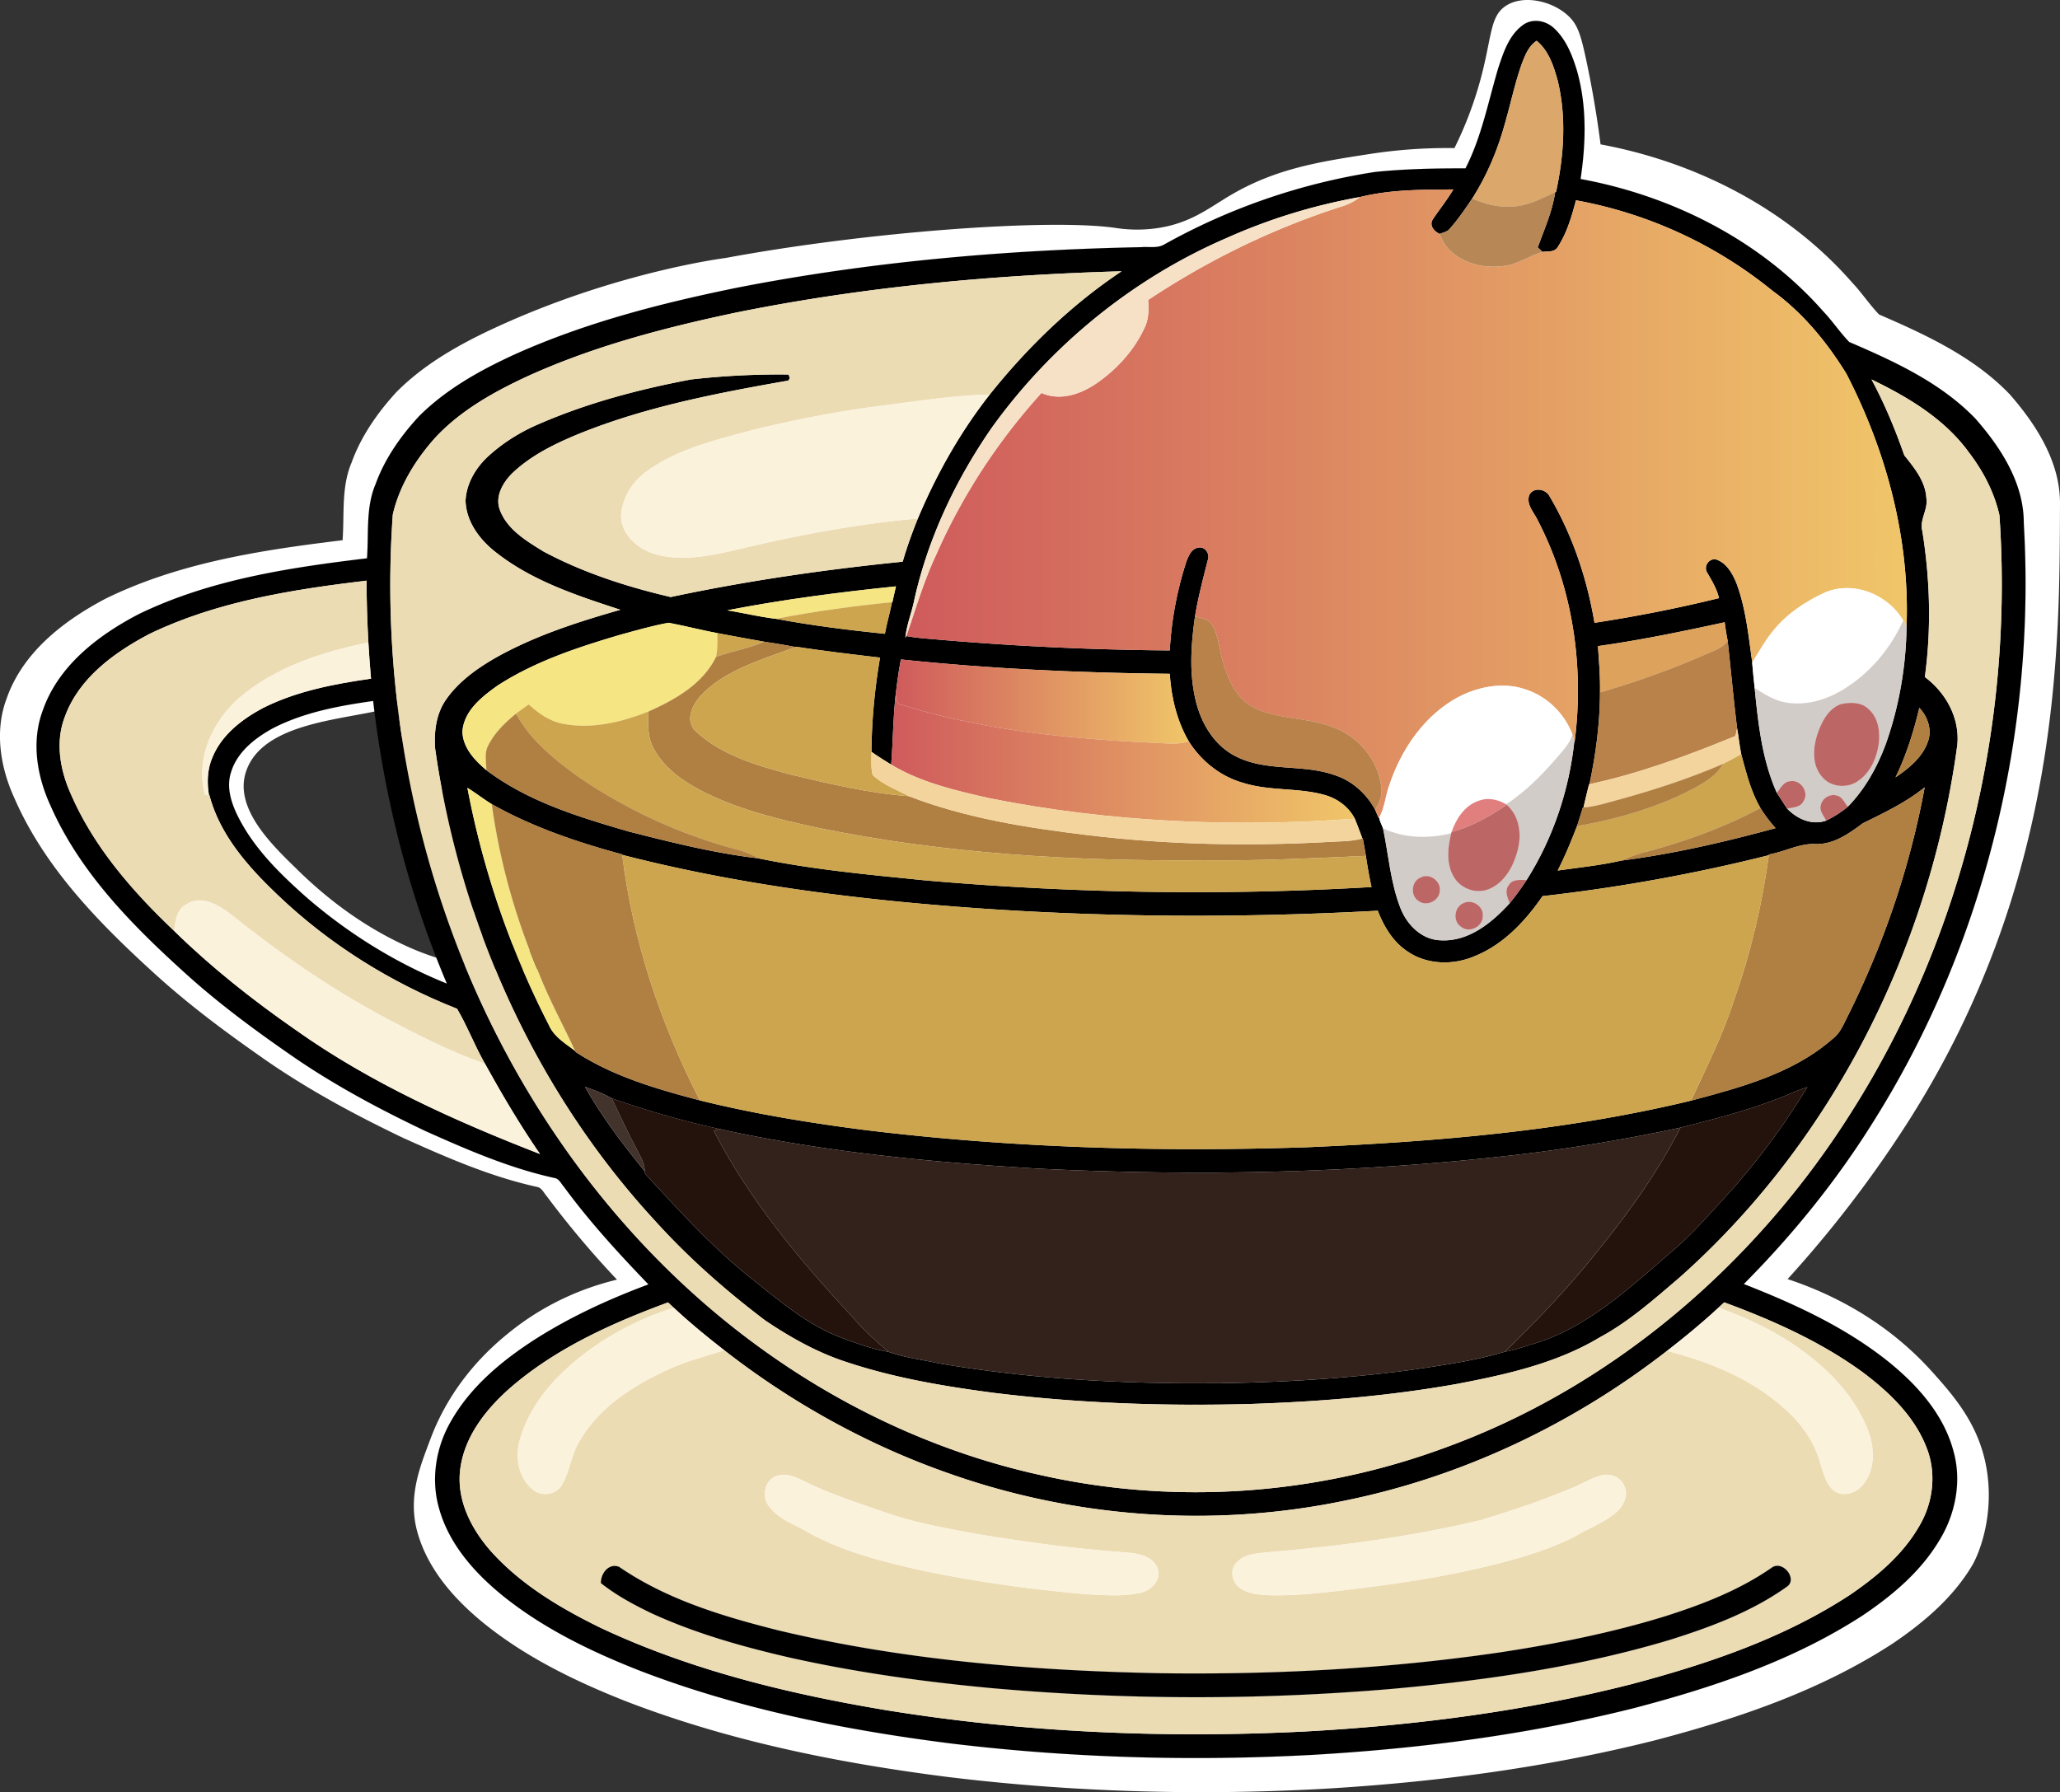 <?xml version="1.0" encoding="UTF-8"?> <svg xmlns="http://www.w3.org/2000/svg" xmlns:xlink="http://www.w3.org/1999/xlink" viewBox="0 0 4339.68 3775.87"><rect x="0" y="0" width="4339.68" height="3775.87" fill="#333333" stroke="none"/> <defs> <style>.cls-1,.cls-10{fill:#fff;}.cls-2{stroke:#000;}.cls-10,.cls-11,.cls-12,.cls-13,.cls-14,.cls-15,.cls-18,.cls-19,.cls-2,.cls-20,.cls-21,.cls-22,.cls-23,.cls-3,.cls-5,.cls-6,.cls-7,.cls-8,.cls-9{stroke-miterlimit:10;stroke-width:0.09px;}.cls-3{fill:#dba76a;stroke:#dba76a;}.cls-4{fill:url(#Degradado_sin_nombre_27);}.cls-5{fill:#b78755;stroke:#b78755;}.cls-6{fill:#f6e1c6;stroke:#f6e1c6;}.cls-7{fill:#ecdcb4;stroke:#ecdcb4;}.cls-8{fill:#fbf2dc;stroke:#fbf2dc;}.cls-9{fill:#f5e583;stroke:#f5e583;}.cls-10{stroke:#fff;}.cls-11{fill:#cda54e;stroke:#cda54e;}.cls-12{fill:#b9824a;stroke:#b9824a;}.cls-13{fill:#d2ccc9;stroke:#d2ccc9;}.cls-14{fill:#dda25c;stroke:#dda25c;}.cls-15{fill:#b07f42;stroke:#b07f42;}.cls-16{fill:url(#Degradado_sin_nombre_27-2);}.cls-17{fill:url(#Degradado_sin_nombre_27-3);}.cls-18{fill:#bc6765;stroke:#bc6765;}.cls-19{fill:#f3d49d;stroke:#f3d49d;}.cls-20{fill:#e17f7e;stroke:#e17f7e;}.cls-21{fill:#43332d;stroke:#43332d;}.cls-22{fill:#24130c;stroke:#24130c;}.cls-23{fill:#33221c;stroke:#33221c;}</style> <linearGradient id="Degradado_sin_nombre_27" x1="1909.37" y1="1061.7" x2="4017.15" y2="1061.7" gradientUnits="userSpaceOnUse"> <stop offset="0" stop-color="#cf5b5c"></stop> <stop offset="1" stop-color="#f0c669"></stop> </linearGradient> <linearGradient id="Degradado_sin_nombre_27-2" x1="1886.87" y1="1478.11" x2="2504.51" y2="1478.11" xlink:href="#Degradado_sin_nombre_27"></linearGradient> <linearGradient id="Degradado_sin_nombre_27-3" x1="1877.45" y1="1598.52" x2="2854.19" y2="1598.52" xlink:href="#Degradado_sin_nombre_27"></linearGradient> </defs> <g id="Слой_2" data-name="Слой 2"> <g id="PATTERN"> <path class="cls-1" d="M886.07,1836.64c-.69,2.48-3.59,4.38-6.15,3.5-1-.34-1.95-.7-2.9-1.07,6.21,15.23,14.47,30.12,25.66,42.15,1.15.69,2.3,1.39,3.44,2.11a254.43,254.43,0,0,0-3.64-29.5,359.07,359.07,0,0,0-11.72-46.55A137.54,137.54,0,0,1,886.07,1836.64Z"></path> <path class="cls-1" d="M829.45,1719.52c.75-8.75,1.82-17.46,3.36-26.1-1-1.55-2-3.07-3.16-4.55a192,192,0,0,0-2.19,24.78Q828.51,1716.56,829.45,1719.52Z"></path> <path class="cls-1" d="M850.14,1706.56l.18.22c.16-1.25.33-2.5.51-3.74a123.28,123.28,0,0,0-5.11-22.28q-1.34,5.37-2.38,10.8A92,92,0,0,1,850.14,1706.56Z"></path> <path class="cls-1" d="M4070.47,2890.3c-102.56-114.4-224.56-168.93-304.65-195.42a2464.79,2464.79,0,0,0,247.95-322.17c330.68-512.5,324.66-1016.6,325.91-1311.93.37-87.84-50.13-166.11-105.73-229.85-75.69-78.95-176.76-125.66-275.41-168.3-20.34-21.16-36.63-46.08-56.84-67.44-136-155.53-328.84-253.76-529.86-291-9.5-74-21-134.63-30.47-178.73-11.19-52.2-17.69-72.84-36.38-90.94-33-32-94.29-46.58-131.87-22.74-37.29,23.66-28.94,71-59.12,172.8A791.32,791.32,0,0,1,3064,312a1071.08,1071.08,0,0,0-178.06,12.39C2778.37,341,2687,355.15,2591.06,412c-44.83,26.56-82.4,57.54-150.07,68.21a295.12,295.12,0,0,1-90.95,0c-139.19-20.15-521.25,7.67-821.63,63.34,0,0-230.28,28.8-486.19,147.33-74.76,34.62-148.28,76-206.93,135-39.74,43.33-74.45,92.85-94.6,148.64-22,51.53-14.93,109.07-19,163.67-170,20.6-343.32,46.77-498.81,122.91-88.45,46.4-175.09,113.14-209.11,211.19-25.56,68.31-13.06,144.58,16.61,209.38,64.37,147.58,179.31,264.16,296.43,370.67,71.58,65.11,149.39,122.9,228.63,178.19,92.55,64.68,192.25,118.28,293.88,166.93,91.61,41.26,184.53,81.89,283.05,103.43,9.33,2.32,13.38,12.59,19.41,19.29,26.67,35.74,56.14,72.69,88.66,110.29q29.92,34.59,59.38,65.6c-53.51,12.82-139.75,41.38-224.58,109.37-32.29,25.87-121.19,99-169,227.79-19.83,53.41-48.2,119.05-26.81,195.28,22.08,78.71,78.87,142.14,140.94,192.41,88.94,71.57,192.74,121.79,298.23,163.42,217.44,84,447.38,130.11,677.75,159.48,261.85,31.93,526.43,39.44,789.71,25.11,236.28-13.72,472.13-44.65,701.89-102.69,174.39-45.89,348.48-104.75,500.55-204.37,64.37-43.76,125.7-95.73,166.07-163.54,13.37-22.47,45.7-99.6,31.65-196.42C4172.27,3005.52,4118.59,2944,4070.47,2890.3Zm-3071-981c-2.2,14.48-8.78,27.42-20.13,35.34-7.55,5.27-13.07,4.19-13.55,6.28-3,12.84,197.45,55,195.08,75.36-2.57,22.08-97.49,16.39-110.2,15.84-62.26-2.73-129.39-20-187.53-45.71-88.6-39.26-166.59-95.54-235.66-163.12-49.46-48.4-133.82-126.64-110.07-204.9,33.09-109,213.88-111.35,300.81-136.44,10.94-3.15,22-6.55,31.65-12.55,8.62-5.36,15.86-12.61,23-19.79q44.47-44.62,89-89.23c-10,12-145.45,171.84-143.37,173.61a6,6,0,0,1,3,0,4.64,4.64,0,0,1,2.53,2.36c31.91,2.86,56,26.33,73.15,51.78,20.13,29.86,33.33,64.11,45.26,97.89,4.93,14,9.54,28,14.53,42,5.84,16.32,12.46,32.35,18.5,48.6,7.71,20.78,14.84,41.88,19.72,63.53C999.57,1869.43,1002.5,1889.64,999.51,1909.32Z"></path> <path class="cls-1" d="M871,1737.15a172.54,172.54,0,0,0-9.25-22.83q.24,4.17.31,8.35Q866.82,1729.75,871,1737.15Z"></path> <path class="cls-1" d="M846.08,1747.4c.06.95.14,1.9.23,2.85a124.85,124.85,0,0,0-.25-14.74A102.54,102.54,0,0,0,846.08,1747.4Z"></path> <path class="cls-2" d="M3973.31,2865c-89.64-70.44-194.22-118.38-299.76-159.72,104.22-104.7,197.52-220.44,275.4-346,233.22-372.42,340.08-819.48,314.4-1257.18.36-84.18-48.36-159.18-102-220.26-73-75.66-170.52-120.42-265.68-161.28-19.62-20.28-35.34-44.16-54.84-64.62-131.16-149-317.22-243.18-511.14-278.82,11.34-75.72,13.5-154.44-7.74-228.66-9.72-32-22.68-65.1-47.58-88.44-17.4-16.86-46-22.26-66.24-7.14-29.34,21.3-41,57.78-51.9,90.72-21.12,70.92-35,144.72-69,211.14-63.6-.18-127.26,1.08-190.56,7.56a1324.75,1324.75,0,0,0-444.42,153c-14.52,8.22-32,4.08-47.94,5.46-286,5.7-572.1,30.6-853,85.68-160.08,32.7-319.74,73.68-469,141.18-72.12,33.18-143,72.84-199.62,129.36-38.34,41.52-71.82,89-91.26,142.44-21.24,49.38-14.4,104.52-18.3,156.84C609.17,1196,442,1221.09,292,1294.05c-85.32,44.46-168.9,108.42-201.72,202.38-24.66,65.46-12.6,138.54,16,200.64,62.1,141.42,173,253.14,286,355.2,69.06,62.4,144.12,117.78,220.56,170.76,89.28,62,185.46,113.34,283.5,160,88.38,39.54,178,78.48,273.06,99.12,9,2.22,12.9,12.06,18.72,18.48,53.64,73.2,115.14,140.16,177.9,205.44-82.44,30.72-162.9,67.56-237.3,114.78-69.48,44.52-135.72,99-177.48,171.42-33,55.56-44.34,124.68-25.86,187.14,21.3,75.42,76.08,136.2,136,184.38,85.8,68.58,185.94,116.7,287.7,156.6,209.76,80.52,431.58,124.68,653.82,152.82,252.6,30.6,507.84,37.8,761.82,24.06,227.94-13.14,455.46-42.78,677.1-98.4,168.24-44,336.18-100.38,482.88-195.84,62.1-41.94,121.26-91.74,160.2-156.72,34.38-55.32,48.18-124.8,30.54-188.22C4094.51,2978.43,4036.37,2914.89,3973.31,2865ZM2583.59,501.69a1206.82,1206.82,0,0,1,281.16-86.46c64.14-16.14,131.22-15.54,197-16.14-13.26,22.08-29.34,42.24-43.68,63.6-7.56,13,3.66,25,14.82,30.24,7.32-3.24,16.44-4.44,21.6-11.4,17.46-19.62,32.22-41.46,46.92-63.24,31.8-49.44,54.42-104.4,69.78-161,11.88-41.22,20.46-83.4,35-123.78,6.72-17.7,14.34-36.72,30.9-47.58,25.5,20.76,36,53.46,44.4,84,18.6,76.8,13.14,157.5-3.42,234.12l-1.92.84c-5.88,40.56-22.92,78.18-36.78,116.4l10.08,9.36c10.44-1.44,24.42,1.08,31.38-9.06,19.86-30,30-65.1,39.12-99.6a915.52,915.52,0,0,1,414.24,190.8c63.72,46.2,114.42,108,155.46,174.6,84.48,163.56,133.68,347.7,126.78,532.56-1.2,84.18-15.72,168.6-43.92,248-18,48.42-43.56,94.56-79.86,131.7a226.57,226.57,0,0,1-45.66,29.28c-30.3,10.5-61.2-3.54-82.2-25.38-7.26-11.16-14.52-22.2-21.72-33.3-31-69.3-39.3-145.74-46.62-220.5-1.92-18.12-3.84-36.18-5.28-54.3l6-9.6-6,8.76c-7.8-55.74-13.32-112.56-33-165.66-8.28-20-20.22-41.94-41.64-49.86-15.6-4.8-28.56,14-20.16,27.24,9.9,17.16,20.46,34.2,24.9,53.82q-130,31.86-262.26,52c-15.72-93.3-46.32-184.74-94.5-266.4-8.16-16.14-34.8-20.22-43.14-2.22-6.24,19.62,9.78,35.4,17.64,51.78,74.52,142.86,98.76,309.36,78.06,468.48l-.54-2.1c-11,103.26-44.94,204.48-100.56,292.38a518.66,518.66,0,0,1-35.76,49c-37.38,41-86.76,81.48-145.62,78-39.9-1.26-71-33.06-84.54-68.46-20.82-53.58-24.72-111.54-36.54-167.28-2.52-7.8-7.26-15-7.92-23l-.9,2c-1.92-4.5-5.7-13.56-7.62-18.06-18.42-34.2-49.2-62-86.58-73.62-66.9-23.28-142.44-6.3-206.82-39-49.32-24.66-77.46-77-87.3-129.54-11.1-54.6-6.6-110.94,1.14-165.66,6.48-40,16.92-79.08,26.82-118.26,5-12.72-5.16-29-19.56-26.52-15.48,2.46-21.54,18.84-26.22,31.68a735.78,735.78,0,0,0-34.26,185q-243.63-1.8-486.66-22.68c-22.86-2.1-45.78-3.3-68.34-7.62l-2,3.78c2.52-27.3,13.38-52.92,18.72-79.68,29-130.44,87.42-253.14,163.14-362.76C2214.41,727.23,2386.55,586.83,2583.59,501.69Zm979,1817.16c-265.14,64.08-538.26,86.52-810.18,98.28-310.44,10.2-622,1.38-930.48-36.42-116.76-15-233.16-34-347.46-62.34-90.6-23.82-182.7-50.34-261.84-102.06l-.84-2c-20.52-15.78-44.82-30-55.5-54.72a1849.85,1849.85,0,0,1-171.6-499.74c17.58,10.74,33.66,23.7,51.36,34.38,85.86,48.36,179.82,80.28,274.68,105.84l.12,1c249.9,64.32,507,95.94,764.1,113.58,275.4,18.54,551.94,19.14,827.52,4.14,13,33.54,32.4,66.06,63.12,86.1,40.8,27.9,95.94,29,140.58,9.78,60.72-24.12,107-73.86,143.46-126.6a3629.14,3629.14,0,0,0,476.64-86.22l.24-1.62c33.72-5.58,65-24.24,99.9-21.9,37.56.42,69.24-22.44,98-43.86,45.06-22.08,90.84-43.92,130.2-75.66-31.2,168.72-87.06,332.88-164.16,486.12-7.74,15.48-14.76,32.34-29,43.08C3778.13,2261.61,3667.43,2290.77,3562.55,2318.85Zm244.8-28.44a1507.58,1507.58,0,0,1-157.08,214.14c-41.34,44.82-80.76,91.8-127.32,131.34-90.78,78.06-182.34,165.12-300.78,197.82-16.92,5.64-34,11.22-51.66,14.1-65.76,19.8-134.34,28.92-202.14,39.06-151.08,19.86-303.54,28-455.82,27.48-178.74-.18-357.84-11.64-534.12-41.82-35.46-7.92-72.3-11.82-106.38-24.36-35.22-5.7-68.88-18.36-102.12-30.72-71-27.3-129.06-78-187.92-124.5-82.08-65.4-152.58-143.52-223.44-220.5-.06-1.14-.18-3.3-.24-4.44-45.84-56.46-90.42-114.9-126.06-178.38,19.2,7.26,38.76,14,56.52,24.54,74.52,25.68,150.3,47.94,227.4,64.62,220.62,48.54,446.22,70.08,671.4,83.4,336.36,16.44,674.34,9.66,1009.08-29.34,115.32-13.56,229.86-32.88,343.38-57.06,66.78-17,133.8-34,198.3-58.5C3761.63,2309.13,3783.65,2297.73,3807.35,2290.41ZM1609.91,1352.07c21.48,3.24,43,6.6,64.44,10.86l-4.26,2.28,6.06-2.7c59,9,118.38,16.08,177.72,23-11.1,65.58-17.58,132-18,198.54,13.44,9.54,27.6,18.12,41.58,26.94,3.72-49.14,4-98.46,9.42-147.42,3-24.84,6.06-49.74,11.1-74.22,188,19.86,377.22,28.26,566.34,30.24,3.18,49.62,14.94,99.36,40.2,142.62,26.58,41.94,67.8,74.58,116,87.66,55.38,17.1,114.9,9.3,170.46,25.08,26.58,7.5,50.46,25.14,63.18,50,5.34,13.8,10.8,27.54,15.78,41.58l1-.24q3.42,18.36,6.48,36.9c3.24,22,7,43.92,11.88,65.64-313.08,18.42-627.66,13.2-940.14-14-117.36-11.88-235.62-22.5-351.12-46.38-92.4-10.74-183.18-33.6-273.24-56.46-104.52-30.42-212.16-62.94-300.18-129.42-24.78-20.76-50-47.58-50.4-82,3.54-43.68,41.16-72.66,74.1-96.24,78.54-50.76,168.3-80.4,257.4-106.68,34-9.24,68-19.2,102.72-25.5,34.38,6.48,68.34,15.3,102.72,21.78C1544,1340.19,1577,1346.13,1609.91,1352.07Zm-77.7-66.24c117.42-22.74,236.22-38.22,355.2-50.4-2.52,11-5.1,22.08-7.5,33.24l-.72.06c-4.62,22.26-10.86,44.22-15.06,66.6-76.68-7.86-153.3-17.4-229-31.5C1600.49,1299.69,1566.53,1291.59,1532.21,1285.83Zm1834,75.48c89.76-12.6,178.56-31,267.06-50.28,1.62,13,3.6,26.1,6.24,39,6.9,61.5,12.36,123.18,19.92,184.62,3.3,18.06,5,36.42,8.7,54.48,10.5,38.64,20.1,78.12,40.38,113.16a305.75,305.75,0,0,0,31.92,42.48c-107,29.16-215.52,54.48-325.56,68.46-43.86,10.08-88.86,14.46-133.32,20.88,15.42-30.3,28.38-61.74,40.56-93.42q6.48-19.53,12.36-39.18l1.38-.12c3.6-16.44,7.62-32.7,11.76-49l.84-.18c13.44-63.6,22-128.28,22.2-193.32C3371.27,1426.29,3368.69,1393.77,3366.23,1361.31Zm627,276.36c22.68-46.56,38.22-96.12,50.1-146.46,17.1,17.94,26.82,45.18,18.66,69.48C4051.07,1594.65,4021.79,1618.41,3993.23,1637.67ZM941.39,2072.31c-106.62-42.9-205.5-104.22-292.62-179-57.72-50.94-114.78-106-148.92-176.1-13.26-27.36-23-59.22-13.44-89.34,12.6-43.08,50.16-72.42,88-93.3,65.58-33.9,139.2-47.46,211.68-57.72C809.87,1681.23,861.05,1882.71,941.39,2072.31ZM623,2169.93c-90.48-62.88-177.18-131.4-256-208.5-87.78-83.4-169.74-177.18-218.1-289.38-22.5-50.34-32.7-109.2-12.24-161.94,29.58-81.6,103.92-135.3,177.84-174.3,142.86-68.88,301.74-93.78,457.8-112.44-.12,43.38,1.38,86.76,3.72,130.08q2.25,38.16,5.58,76.38c-77.7,11.22-156.3,26.1-227,61.5-44.28,23.52-87.24,56.28-106.92,104-11,25.26-12,53.4-7.44,80.28l1,.12c22.08,83.76,81.84,151,143.16,209.28,108.72,104.16,238.56,185.22,378.48,240.36,21.84,37,37.44,78.42,59,116.1,35.88,64.86,73.56,128.82,115.68,189.9C958.07,2361.57,780.59,2281.77,623,2169.93Zm341.88-172.5c-112-289.5-159.3-603.9-137.28-913.44,14-60.66,47.82-115.2,88.92-161.28,53.34-57.6,123.24-96.66,193.74-129.42,140.88-64.2,291.6-103.38,442.62-135.18,266.58-53.7,538.26-78.78,809.82-86.52-105.9,70.56-198.24,160.32-277.62,259.5-62.4,79.44-112.38,168.24-151.5,261.3-12,29.82-23,60.12-31.92,91-164,16.5-327.48,40.14-488.7,74.46-92.28-21.6-183.84-51.06-267.72-95.82-36.12-22.32-77-46.32-92.4-88.32-10.38-28.62,7.32-58.14,27.36-77.58,39.66-37.44,89.46-61.5,139.38-82.08,141.18-57.18,291.66-85.86,441-112.14l3.48-5-2.7-7.86a1651.23,1651.23,0,0,0-205.92,10.44c-108.54,20.58-216.3,48.9-317.94,92.88-40.2,16.92-77.88,40.2-110,69.84-25.56,23.94-44.88,56.64-46.74,92.16,1,45.12,30.54,83.82,65.1,110.28,76.32,59.76,170,90.3,260.94,120.06-90.3,25.8-180.66,54.84-262.86,101.16-39.66,22.86-78.48,50.52-104.76,88.74-20.52,29.82-25,67.14-22.5,102.54,52,367.14,210.78,721,462.84,994.5,70.26,77.82,149.16,147.42,232.8,210.6,53.4,35.88,110.22,67.92,171.78,87.66,99.54,33.06,203.46,50.7,307.26,64.38,181.14,22.56,364.08,28.74,546.48,23.58,144.66-4.86,289.44-16.68,432.06-42.18,103.56-19.8,209.16-43.26,300.54-98.16,61.68-33.24,114.18-80.22,167.16-125.34,323-286.5,528.18-695.4,585.66-1121.58,6.12-56.94-23.46-110.76-68.22-144.24,13.92-102.24,11-206.34-5.4-308-6.06-23.7,12.54-44.94,8.58-68.76-1.92-35.7-25.38-63.9-46.5-90.36-19.2-54.78-41.46-108.54-69-159.72,77.52,37.5,154.92,83.64,206,154.92,29.52,38.7,52.62,83.28,63.36,130.92,30.18,438.48-76.68,887.94-313.14,1259.64-201.54,319-503.52,578.94-860.46,707.1-266.52,97.5-560.94,118.38-838.26,57.42-206.58-44.16-403.08-132.54-575.88-253.74C1323.59,2645.61,1096.85,2338.29,964.85,1997.43ZM4043.33,3215c-34.38,60.24-88.68,105.9-145.2,144.6-140,92-300.72,146.16-461.58,188.82-225.72,57.42-457.74,87.18-690.06,99.78-293.58,14.58-589,2-879.3-45-206-34.38-411.6-84.18-601.44-173.34C1180.19,3388,1096,3338.07,1032.23,3266c-39.24-45.3-69.12-103.62-63.24-165.12,7.2-74.28,57.42-135.66,112.32-182.34,95.1-80.22,210.3-131.76,326-174.48,4,3.72,8,7.44,12.12,11.28,33.78,31.62,69.6,60.9,106.08,89.34,142.68,111.3,303.06,200.16,473.94,259.86,264.54,93.6,554.64,114.48,829.62,58,248.34-49.74,483.18-161,682.74-316.38,37.32-29,73.92-59,108.54-91.2,4-3.72,8-7.38,12-11,101.64,37.56,201.84,82.2,290,146,57.06,42.6,111.72,94.44,137.16,162.54C4079.69,3105.63,4072.07,3166.59,4043.33,3215Z"></path> <path class="cls-3" d="M3206.27,133.53c6.72-17.7,14.34-36.72,30.9-47.58,25.5,20.76,36,53.46,44.4,84,18.6,76.8,13.14,157.5-3.42,234.12l-1.92.84c-29.34,13.38-58.86,29.82-92,30.18-28.62,1.92-56.88-5.22-82.8-16.8,31.8-49.44,54.42-104.4,69.78-161,11.88-41.22,20.46-83.4,35-123.78Z"></path> <path class="cls-4" d="M2864.75,415.23c64.14-16.14,131.22-15.54,197-16.14-13.26,22.08-29.34,42.24-43.68,63.6-7.56,13,3.66,25,14.82,30.24,17.64,53.52,81.06,74.7,132.54,67.68,30.48-2.34,55.26-22.08,84.06-29.94,10.44-1.44,24.42,1.08,31.38-9.06,19.86-30,30-65.1,39.12-99.6a915.52,915.52,0,0,1,414.24,190.8c63.72,46.2,114.42,108,155.46,174.6,84.48,163.56,133.68,347.7,126.78,532.56-2.28-4.32-4.68-8.52-7.14-12.66-32.4-54.72-104.34-84.42-164.4-59.1-41.64,19.26-81.54,45.3-110.16,81.72-14.46,17.34-25.32,37.14-37.56,56l-6,8.76c-7.8-55.74-13.32-112.56-33-165.66-8.28-20-20.22-41.94-41.64-49.86-15.6-4.8-28.56,14-20.16,27.24,9.9,17.16,20.46,34.2,24.9,53.82q-130,31.86-262.26,52c-15.72-93.3-46.32-184.74-94.5-266.4-8.16-16.14-34.8-20.22-43.14-2.22-6.24,19.62,9.78,35.4,17.64,51.78,74.52,142.86,98.76,309.36,78.06,468.48l-.54-2.1c-1.26-4.86-2.58-9.6-4.08-14.28-16.8-44.4-54-80.76-99.36-95.1-45.72-15.72-96.6-6.18-138.84,15.18-72.6,38.22-122,110.28-147.48,186.78-8.1,22.38-9.6,46.86-21.18,68l-.9,2c-1.92-4.5-5.7-13.56-7.62-18.06,7.5-14,15.36-29,13-45.48-5.16-59.52-49.92-111.42-106-130.14-51.6-19.26-109.26-15.06-159.6-38.1-38.88-18.18-57.66-60.18-68.34-99.3-7.68-24.66-8.7-51.66-21.18-74.7-7.14-14-23.82-16.14-37.38-20.1,6.48-40,16.92-79.08,26.82-118.26,5-12.72-5.16-29-19.56-26.52-15.48,2.46-21.54,18.84-26.22,31.68a735.78,735.78,0,0,0-34.26,185q-243.63-1.8-486.66-22.68c-22.86-2.1-45.78-3.3-68.34-7.62,19.62-57.54,36.84-116.16,62.76-171.36C2027,1044.09,2102.57,928.59,2194,827.85c39.84,17.94,84,2.1,117.78-21.42,42.06-29.7,78.24-69.36,99.66-116.52,8.76-18.06,8.52-38.46,7.38-58,125-83.1,261.06-149.76,404-195.78,15.12-4.38,29.58-10.86,41.94-20.88Z"></path> <path class="cls-5" d="M3184.25,435.09c33.12-.36,62.64-16.8,92-30.18-5.88,40.56-22.92,78.18-36.78,116.4l10.08,9.36c-28.8,7.86-53.58,27.6-84.06,29.94-51.48,7-114.9-14.16-132.54-67.68,7.32-3.24,16.44-4.44,21.6-11.4,17.46-19.62,32.22-41.46,46.92-63.24,25.92,11.58,54.18,18.72,82.8,16.8Z"></path> <path class="cls-6" d="M2583.59,501.69a1206.82,1206.82,0,0,1,281.16-86.46c-12.36,10-26.82,16.5-41.94,20.88-143,46-279,112.68-404,195.78,1.14,19.56,1.38,40-7.38,58-21.42,47.16-57.6,86.82-99.66,116.52C2278,830,2233.79,845.79,2194,827.85c-91.38,100.74-167,216.24-221.82,340.8-25.92,55.2-43.14,113.82-62.76,171.36l-2,3.78c2.52-27.3,13.38-52.92,18.72-79.68,29-130.44,87.42-253.14,163.14-362.76,125.22-174.12,297.36-314.52,494.4-399.66Z"></path> <path class="cls-7" d="M1552.85,658.11c266.58-53.7,538.26-78.78,809.82-86.52-105.9,70.56-198.24,160.32-277.62,259.5-78.06,2.34-155.58,14.46-233,24.36-90.6,11.76-180.3,29.4-269,51.12-74.46,20.34-152,38.28-216.18,83.28-33.3,21.78-57.78,59.34-58.5,99.72,2.22,39,36.6,67.5,71.82,78,55.08,15.42,113.28,4.2,167.76-8.52,126.84-30.54,255.48-55.14,385.56-66.66-12,29.82-23,60.12-31.92,91-164,16.5-327.48,40.14-488.7,74.46-92.28-21.6-183.84-51.06-267.72-95.82-36.12-22.32-77-46.32-92.4-88.32-10.38-28.62,7.32-58.14,27.36-77.58,39.66-37.44,89.46-61.5,139.38-82.08,141.18-57.18,291.66-85.86,441-112.14l3.48-5-2.7-7.86a1651.23,1651.23,0,0,0-205.92,10.44c-108.54,20.58-216.3,48.9-317.94,92.88-40.2,16.92-77.88,40.2-110,69.84-25.56,23.94-44.88,56.64-46.74,92.16,1,45.12,30.54,83.82,65.1,110.28,76.32,59.76,170,90.3,260.94,120.06-90.3,25.8-180.66,54.84-262.86,101.16-39.66,22.86-78.48,50.52-104.76,88.74-20.52,29.82-25,67.14-22.5,102.54,52,367.14,210.78,721,462.84,994.5,70.26,77.82,149.16,147.42,232.8,210.6,53.4,35.88,110.22,67.92,171.78,87.66,99.54,33.06,203.46,50.7,307.26,64.38,181.14,22.56,364.08,28.74,546.48,23.58,144.66-4.86,289.44-16.68,432.06-42.18,103.56-19.8,209.16-43.26,300.54-98.16,61.68-33.24,114.18-80.22,167.16-125.34,323-286.5,528.18-695.4,585.66-1121.58,6.12-56.94-23.46-110.76-68.22-144.24,13.92-102.24,11-206.34-5.4-308-6.06-23.7,12.54-44.94,8.58-68.76-1.92-35.7-25.38-63.9-46.5-90.36-19.2-54.78-41.46-108.54-69-159.72,77.52,37.5,154.92,83.64,206,154.92,29.52,38.7,52.62,83.28,63.36,130.92,30.18,438.48-76.68,887.94-313.14,1259.64-201.54,319-503.52,578.94-860.46,707.1-266.52,97.5-560.94,118.38-838.26,57.42-206.58-44.16-403.08-132.54-575.88-253.74-300.78-210.18-527.52-517.5-659.52-858.36-112-289.5-159.3-603.9-137.28-913.44,14-60.66,47.82-115.2,88.92-161.28,53.34-57.6,123.24-96.66,193.74-129.42,140.88-64.2,291.6-103.38,442.62-135.18Z"></path> <path class="cls-8" d="M1852.07,855.45c77.4-9.9,154.92-22,233-24.36-62.4,79.44-112.38,168.24-151.5,261.3-130.08,11.52-258.72,36.12-385.56,66.66-54.48,12.72-112.68,23.94-167.76,8.52-35.22-10.5-69.6-39-71.82-78,.72-40.38,25.2-77.94,58.5-99.72,64.2-45,141.72-62.94,216.18-83.28,88.68-21.72,178.38-39.36,269-51.12Z"></path> <path class="cls-7" d="M962.81,2125.35c-139.92-55.14-269.76-136.2-378.48-240.36-61.32-58.32-121.08-125.52-143.16-209.28l-1-.12c-2-.24-6.12-.78-8.16-1-21.18-75.12,15.24-154.92,72.06-204.3,76.32-65.52,175.14-96.54,271.92-116.82-2.34-43.32-3.84-86.7-3.72-130.08-156.06,18.66-314.94,43.56-457.8,112.44-73.92,39-148.26,92.7-177.84,174.3-20.46,52.74-10.26,111.6,12.24,161.94,48.36,112.2,130.32,206,218.1,289.38,2.16-20.88,4.92-45.48,25.86-56.28,30.24-19.92,66.24.66,91.32,19.62,100.32,80.4,206.22,154.26,319.5,215.34,70.68,37.8,142.56,74.64,218.22,101.34C1000.25,2203.77,984.65,2162.37,962.81,2125.35Z"></path> <path class="cls-9" d="M1532.21,1285.83c117.42-22.74,236.22-38.22,355.2-50.4-2.52,11-5.1,22.08-7.5,33.24l-.72.06c-81.78,8.34-163.44,19.08-244.08,35.1-34.62-4.14-68.58-12.24-102.9-18Z"></path> <path class="cls-10" d="M3845,1248.21c60.06-25.32,132,4.38,164.4,59.1-26.58,59.52-71,112-126.9,145.86-36,21.84-79.38,34.5-121.44,26.82-23.82-4.2-44.34-17.76-64.5-30.18-1.92-18.12-3.84-36.18-5.28-54.3l6-9.6c12.24-18.84,23.1-38.64,37.56-56,28.62-36.42,68.52-62.46,110.16-81.72Z"></path> <path class="cls-11" d="M1635.11,1303.83c80.64-16,162.3-26.76,244.08-35.1-4.62,22.26-10.86,44.22-15.06,66.6-76.68-7.86-153.3-17.4-229-31.5Z"></path> <path class="cls-12" d="M2517.59,1298.43c13.56,4,30.24,6.06,37.38,20.1,12.48,23,13.5,50,21.18,74.7,10.68,39.12,29.46,81.12,68.34,99.3,50.34,23,108,18.84,159.6,38.1,56.1,18.72,100.86,70.62,106,130.14,2.4,16.44-5.46,31.5-13,45.48-18.42-34.2-49.2-62-86.58-73.62-66.9-23.28-142.44-6.3-206.82-39-49.32-24.66-77.46-77-87.3-129.54-11.1-54.6-6.6-110.94,1.14-165.66Z"></path> <path class="cls-13" d="M4009.37,1307.31c2.46,4.14,4.86,8.34,7.14,12.66-1.2,84.18-15.72,168.6-43.92,248-18,48.42-43.56,94.56-79.86,131.7-7.08-8.7-11.94-21.9-24.36-23.88-14.46-3.66-30.12,6.66-32.76,21.24-3,12.06,6.6,21.78,11.46,31.92-30.3,10.5-61.2-3.54-82.2-25.38,12.12-2.52,27.84-2.4,34.32-15.18,12.72-18.54-5.16-46.26-27.24-42.6-14.4.48-21,14.76-28.8,24.48-31-69.3-39.3-145.74-46.62-220.5,20.16,12.42,40.68,26,64.5,30.18,42.06,7.68,85.44-5,121.44-26.82,55.86-33.9,100.32-86.34,126.9-145.86m-132.84,176.58c-26.52,10.92-40.08,39.06-48.54,64.68-9.06,28.86-10.8,64.32,10.62,88.32,17.88,21.84,52.2,24.6,75.06,9.06,28.44-19,42.3-53.7,44.94-86.82,1.74-24.06-4.32-50.94-23.88-66.72-15.72-14-39.06-13.14-58.2-8.52Z"></path> <path class="cls-9" d="M1305.71,1337.61c34-9.24,68-19.2,102.72-25.5,34.38,6.48,68.34,15.3,102.72,21.78.48,16.68.72,33.48-2.58,49.92-27.84,57.48-86.34,90.24-142.26,115.2-55.5,22.08-116.7,37.08-176.46,26.64-29.46-4.5-54.48-21.72-75.9-41.46-9.06,6.36-18.18,12.72-26.94,19.56-22.74,18.54-44.46,39.48-57.9,65.94-9.42,16.08-4.56,35.28-4.5,52.86-24.78-20.76-50-47.58-50.4-82,3.54-43.68,41.16-72.66,74.1-96.24,78.54-50.76,168.3-80.4,257.4-106.68Z"></path> <path class="cls-14" d="M3366.23,1361.31c89.76-12.6,178.56-31,267.06-50.28,1.62,13,3.6,26.1,6.24,39-10.86,16.38-30.54,21.36-47.4,29-71.88,31.56-146.1,58-221.46,79.86.6-32.64-2-65.16-4.44-97.62Z"></path> <path class="cls-11" d="M1511.15,1333.89c32.88,6.3,65.82,12.24,98.76,18.18-32.58,14.22-68,19.74-101.34,31.74,3.3-16.44,3.06-33.24,2.58-49.92Z"></path> <path class="cls-12" d="M3639.53,1350c6.9,61.5,12.36,123.18,19.92,184.62-.9,4-2.58,12-3.42,16-100,41-201.78,78.9-307.56,101.58,13.44-63.6,22-128.28,22.2-193.32,75.36-21.9,149.58-48.3,221.46-79.86,16.86-7.68,36.54-12.66,47.4-29Z"></path> <path class="cls-8" d="M504.05,1470.27c76.32-65.52,175.14-96.54,271.92-116.82q2.25,38.16,5.58,76.38c-77.7,11.22-156.3,26.1-227,61.5-44.28,23.52-87.24,56.28-106.92,104-11,25.26-12,53.4-7.44,80.28-2-.24-6.12-.78-8.16-1-21.18-75.12,15.24-154.92,72.06-204.3Z"></path> <path class="cls-15" d="M1609.91,1352.07c21.48,3.24,43,6.6,64.44,10.86l-4.26,2.28c-65.16,24.54-136,44.46-187.56,93.78-20.4,19.8-41.7,54.54-18.54,80.22,54.84,51.9,130.08,73.44,201.18,92.58,82.14,19.62,164.94,39.42,249.36,45.66,120.48,46.5,248.88,66.6,376.5,82,166.92,20.34,335.52,23.64,503.34,14.7,25.2-1.86,51-.6,75.6-7.56l1-.24q3.42,18.36,6.48,36.9c-113.76,5-227.52,10.8-341.4,9.18-272.88,2.4-547.26-13.56-814.92-68.7-79.5-17.16-159.36-36.54-232.8-72.3-43.68-21.42-87.24-50-111-93.9-13.56-23.82-12.66-52-11-78.48,55.92-25,114.42-57.72,142.26-115.2,33.36-12,68.76-17.52,101.34-31.74Z"></path> <path class="cls-11" d="M1482.53,1459c51.6-49.32,122.4-69.24,187.56-93.78l6.06-2.7c59,9,118.38,16.08,177.72,23-11.1,65.58-17.58,132-18,198.54.36,16-1.56,32.52,2.4,48.3,21.06,21.12,50.34,31.08,76.26,45.06-84.42-6.24-167.22-26-249.36-45.66-71.1-19.14-146.34-40.68-201.18-92.58-23.16-25.68-1.86-60.42,18.54-80.22Z"></path> <path class="cls-16" d="M1886.87,1463.61c3-24.84,6.06-49.74,11.1-74.22,188,19.86,377.22,28.26,566.34,30.24,3.18,49.62,14.94,99.36,40.2,142.62-15.12,4.32-30.84,5.28-46.38,4.14-187.56-8.1-377.1-24.54-557-80.88-11.7-1-13.32-12.54-14.22-21.9Z"></path> <path class="cls-10" d="M3074.33,1467.57c42.24-21.36,93.12-30.9,138.84-15.18,45.36,14.34,82.56,50.7,99.36,95.1-4.32,14.52-13.62,26.76-23.46,38-34.26,40.68-71.46,79.86-116.22,109.14-17.4-10.56-39.18-15.06-58.5-7.14-29.16,9.84-46.68,37.74-56.4,65.4l-.84,2.7c-47.64,11.82-98.52,10.74-143.52-10.26-2.52-7.8-7.26-15-7.92-23,11.58-21.12,13.08-45.6,21.18-68,25.5-76.5,74.88-148.56,147.48-186.78Z"></path> <path class="cls-17" d="M1877.45,1611c3.72-49.14,4-98.46,9.42-147.42.9,9.36,2.52,20.88,14.22,21.9,179.94,56.34,369.48,72.78,557,80.88,15.54,1.14,31.26.18,46.38-4.14,26.58,41.94,67.8,74.58,116,87.66,55.38,17.1,114.9,9.3,170.46,25.08,26.58,7.5,50.46,25.14,63.18,50-256.8,18.66-516.36,7.38-769.08-43-71.22-16.2-144.48-32.82-207.66-70.92Z"></path> <path class="cls-18" d="M3876.53,1483.89c19.14-4.62,42.48-5.46,58.2,8.52,19.56,15.78,25.62,42.66,23.88,66.72-2.64,33.12-16.5,67.8-44.94,86.82-22.86,15.54-57.18,12.78-75.06-9.06-21.42-24-19.68-59.46-10.62-88.32,8.46-25.62,22-53.76,48.54-64.68Z"></path> <path class="cls-11" d="M1087,1503.75c8.76-6.84,17.88-13.2,26.94-19.56,21.42,19.74,46.44,37,75.9,41.46,59.76,10.44,121-4.56,176.46-26.64-1.68,26.46-2.58,54.66,11,78.48,23.76,43.86,67.32,72.48,111,93.9,73.44,35.76,153.3,55.14,232.8,72.3,267.66,55.14,542,71.1,814.92,68.7,113.88,1.62,227.64-4.2,341.4-9.18,3.24,22,7,43.92,11.88,65.64-313.08,18.42-627.66,13.2-940.14-14-117.36-11.88-235.62-22.5-351.12-46.38-15.24-8.28-31.26-15.12-48.18-19.14a1088.1,1088.1,0,0,1-329.16-151c-51.3-36.84-103-78.18-133.68-134.52Z"></path> <path class="cls-15" d="M4043.33,1491.21c17.1,17.94,26.82,45.18,18.66,69.48-10.92,34-40.2,57.72-68.76,77,22.68-46.56,38.22-96.12,50.1-146.46Z"></path> <path class="cls-15" d="M1029.11,1569.69c13.44-26.46,35.16-47.4,57.9-65.94,30.72,56.34,82.38,97.68,133.68,134.52a1088.1,1088.1,0,0,0,329.16,151c16.92,4,32.94,10.86,48.18,19.14-92.4-10.74-183.18-33.6-273.24-56.46-104.52-30.42-212.16-62.94-300.18-129.42-.06-17.58-4.92-36.78,4.5-52.86Z"></path> <path class="cls-19" d="M3659.45,1534.65c3.3,18.06,5,36.42,8.7,54.48-12.72,7.14-25.44,14.34-38.58,20.52-78.36,33.84-160,59.52-242.4,81.42-16.8,4.74-33.84,9.06-51.3,10.32,3.6-16.44,7.62-32.7,11.76-49l.84-.18c105.78-22.68,207.6-60.6,307.56-101.58.84-4,2.52-12,3.42-16Z"></path> <path class="cls-13" d="M3312.53,1547.49c1.5,4.68,2.82,9.42,4.08,14.28-11,103.26-44.94,204.48-100.56,292.38-13.08.06-29.88-2.64-37.68,10.86-9.3,11.58-2.4,26.1,1.92,38.1-37.38,41-86.76,81.48-145.62,78-39.9-1.26-71-33.06-84.54-68.46-20.82-53.58-24.72-111.54-36.54-167.28,45,21,95.88,22.08,143.52,10.26-7.62,30.06-11,64.56,5.7,92.34,14.64,25.26,49,36.9,75.66,24.42,30.42-13.44,48.3-44.7,57.12-75.42,10.68-34.44,7.2-76.32-21.42-101.28l-1.32-1c44.76-29.28,82-68.46,116.22-109.14,9.84-11.28,19.14-23.52,23.46-38m-319.08,301c-20.16,7.38-23.34,38.22-5.28,49.74,17,13,44.28-.36,45-21.48,2.7-20.4-21.48-37.74-39.72-28.26m89.94,54.18c-20.4,7.8-23.58,39.18-4.8,50.64,17.22,13.14,45.24-1,45.12-22.56,2.52-20.88-21.6-37.08-40.32-28.08Z"></path> <path class="cls-19" d="M1838.27,1632.39c-4-15.78-2-32.28-2.4-48.3,13.44,9.54,27.6,18.12,41.58,26.94,63.18,38.1,136.44,54.72,207.66,70.92,252.72,50.4,512.28,61.68,769.08,43,5.34,13.8,10.8,27.54,15.78,41.58-24.6,7-50.4,5.7-75.6,7.56-167.82,8.94-336.42,5.64-503.34-14.7-127.62-15.36-256-35.46-376.5-82-25.92-14-55.2-23.94-76.26-45.06Z"></path> <path class="cls-11" d="M3668.15,1589.13c10.5,38.64,20.1,78.12,40.38,113.16-75.72,40.92-157.08,69.84-239.94,92.34-18.48,4.56-36.24,11.22-53.7,18.6-43.86,10.08-88.86,14.46-133.32,20.88,15.42-30.3,28.38-61.74,40.56-93.42,87.9-15.84,175.62-40.5,254-84.12,20.76-11.76,41.76-25.26,53.4-46.92,13.14-6.18,25.86-13.38,38.58-20.52Z"></path> <path class="cls-15" d="M3387.17,1691.07c82.38-21.9,164-47.58,242.4-81.42-11.64,21.66-32.64,35.16-53.4,46.92-78.42,43.62-166.14,68.28-254,84.12q6.48-19.53,12.36-39.18l1.38-.12c17.46-1.26,34.5-5.58,51.3-10.32Z"></path> <path class="cls-18" d="M3743.15,1670.31c7.8-9.72,14.4-24,28.8-24.48,22.08-3.66,40,24.06,27.24,42.6-6.48,12.78-22.2,12.66-34.32,15.18-7.26-11.16-14.52-22.2-21.72-33.3Z"></path> <path class="cls-9" d="M984.65,1659.87c17.58,10.74,33.66,23.7,51.36,34.38,16.74,123,51.3,243.48,99.84,357.72,21.9,55.68,50.88,108.12,75.9,162.36-20.52-15.78-44.82-30-55.5-54.72a1849.85,1849.85,0,0,1-171.6-499.74Z"></path> <path class="cls-15" d="M3924.41,1734.51c45.06-22.08,90.84-43.92,130.2-75.66-31.2,168.72-87.06,332.88-164.16,486.12-7.74,15.48-14.76,32.34-29,43.08-83.28,73.56-194,102.72-298.86,130.8,32.34-70.14,67.5-139.26,90.9-213.06,34.86-98.46,58.74-200.46,72.78-303.9l.24-1.62c33.72-5.58,65-24.24,99.9-21.9,37.56.42,69.24-22.44,98-43.86Z"></path> <path class="cls-18" d="M3835.61,1697.07c2.64-14.58,18.3-24.9,32.76-21.24,12.42,2,17.28,15.18,24.36,23.88a226.57,226.57,0,0,1-45.66,29.28c-4.86-10.14-14.46-19.86-11.46-31.92Z"></path> <path class="cls-20" d="M3114.35,1687.53c19.32-7.92,41.1-3.42,58.5,7.14l1.32,1c-35.88,24.24-74,46.26-116.22,57.24,9.72-27.66,27.24-55.56,56.4-65.4Z"></path> <path class="cls-15" d="M1036,1694.25c85.86,48.36,179.82,80.28,274.68,105.84l.12,1c22.08,180.6,80.58,355.68,163.62,517.26-90.6-23.82-182.7-50.34-261.84-102.06l-.84-2c-25-54.24-54-106.68-75.9-162.36-48.54-114.24-83.1-234.72-99.84-357.72Z"></path> <path class="cls-18" d="M3058,1752.93c42.24-11,80.34-33,116.22-57.24,28.62,25,32.1,66.84,21.42,101.28-8.82,30.72-26.7,62-57.12,75.42-26.7,12.48-61,.84-75.66-24.42-16.68-27.78-13.32-62.28-5.7-92.34l.84-2.7Z"></path> <path class="cls-15" d="M3468.59,1794.63c82.86-22.5,164.22-51.42,239.94-92.34a305.75,305.75,0,0,0,31.92,42.48c-107,29.16-215.52,54.48-325.56,68.46,17.46-7.38,35.22-14,53.7-18.6Z"></path> <path class="cls-11" d="M1310.81,1801.11c249.9,64.32,507,95.94,764.1,113.58,275.4,18.54,551.94,19.14,827.52,4.14,13,33.54,32.4,66.06,63.12,86.1,40.8,27.9,95.94,29,140.58,9.78,60.72-24.12,107-73.86,143.46-126.6a3629.14,3629.14,0,0,0,476.64-86.22c-14,103.44-37.92,205.44-72.78,303.9-23.4,73.8-58.56,142.92-90.9,213.06-265.14,64.08-538.26,86.52-810.18,98.28-310.44,10.2-622,1.38-930.48-36.42-116.76-15-233.16-34-347.46-62.34-83-161.58-141.54-336.66-163.62-517.26Z"></path> <path class="cls-18" d="M2993.45,1848.45c18.24-9.48,42.42,7.86,39.72,28.26-.72,21.12-28,34.5-45,21.48-18.06-11.52-14.88-42.36,5.28-49.74Z"></path> <path class="cls-18" d="M3178.37,1865c7.8-13.5,24.6-10.8,37.68-10.86a518.66,518.66,0,0,1-35.76,49c-4.32-12-11.22-26.52-1.92-38.1Z"></path> <path class="cls-8" d="M392.81,1905.15c30.24-19.92,66.24.66,91.32,19.62,100.32,80.4,206.22,154.26,319.5,215.34,70.68,37.8,142.56,74.64,218.22,101.34,35.88,64.86,73.56,128.82,115.68,189.9C958.07,2361.57,780.59,2281.77,623,2169.93c-90.48-62.88-177.18-131.4-256-208.5,2.16-20.88,4.92-45.48,25.86-56.28Z"></path> <path class="cls-18" d="M3083.39,1902.63c18.72-9,42.84,7.2,40.32,28.08.12,21.6-27.9,35.7-45.12,22.56-18.78-11.46-15.6-42.84,4.8-50.64Z"></path> <path class="cls-21" d="M1232.27,2289.63c19.2,7.26,38.76,14,56.52,24.54,17,35,33.12,70.44,51.3,104.82,7.8,15.54,18.36,30.9,18.24,49-45.84-56.46-90.42-114.9-126.06-178.38Z"></path> <path class="cls-22" d="M3738.35,2317.29c23.28-8.16,45.3-19.56,69-26.88a1507.58,1507.58,0,0,1-157.08,214.14c-41.34,44.82-80.76,91.8-127.32,131.34-90.78,78.06-182.34,165.12-300.78,197.82-16.92,5.64-34,11.22-51.66,14.1,69-67.26,135.66-137,195.48-212.58,65.58-81.06,126.84-166.2,174.06-259.44,66.78-17,133.8-34,198.3-58.5Z"></path> <path class="cls-22" d="M1288.79,2314.17c74.52,25.68,150.3,47.94,227.4,64.62-3.18.78-9.54,2.4-12.72,3.18,74.82,145.62,180.78,272.82,291.84,392.16,22.86,27.3,49.62,51,76.74,74-35.22-5.7-68.88-18.36-102.12-30.72-71-27.3-129.06-78-187.92-124.5-82.08-65.4-152.58-143.52-223.44-220.5-.06-1.14-.18-3.3-.24-4.44.12-18.12-10.44-33.48-18.24-49-18.18-34.38-34.26-69.84-51.3-104.82Z"></path> <path class="cls-23" d="M3196.67,2432.85c115.32-13.56,229.86-32.88,343.38-57.06-47.22,93.24-108.48,178.38-174.06,259.44-59.82,75.6-126.48,145.32-195.48,212.58-65.76,19.8-134.34,28.92-202.14,39.06-151.08,19.86-303.54,28-455.82,27.48-178.74-.18-357.84-11.64-534.12-41.82-35.46-7.92-72.3-11.82-106.38-24.36-27.12-23-53.88-46.74-76.74-74-111.06-119.34-217-246.54-291.84-392.16,3.18-.78,9.54-2.4,12.72-3.18,220.62,48.54,446.22,70.08,671.4,83.4,336.36,16.44,674.34,9.66,1009.08-29.34Z"></path> <path class="cls-7" d="M1081.31,2918.55c95.1-80.22,210.3-131.76,326-174.48,4,3.72,8,7.44,12.12,11.28-91.74,28.86-177.84,78.6-245.58,147.24-35.46,37.08-64.92,81.24-78.84,131-10.14,36.6-3.18,81.72,28.8,105.66,18.48,14.28,47.82,10,59.82-10.62,16.8-28,19.08-62.22,36-90.24,41.46-74.1,117-121.2,192.54-155,36.42-16.74,75.54-26,113.34-38.76,142.68,111.3,303.06,200.16,473.94,259.86,264.54,93.6,554.64,114.48,829.62,58,248.34-49.74,483.18-161,682.74-316.38,87.18,22.44,173.82,56.82,242.16,117,36.78,30.72,66.9,71,80.16,117.54,7.2,22.38,12.06,49.38,33.66,62.76,21.12,11,47.52-.6,59.94-19.44,23.1-31.5,21-74.28,7.86-109.32-25.92-67.56-76.38-122.76-133.92-165.24-54.48-41.64-117.24-70.92-181.32-94.5,4-3.72,8-7.38,12-11,101.64,37.56,201.84,82.2,290,146,57.06,42.6,111.72,94.44,137.16,162.54,20.16,53,12.54,114-16.2,162.42-34.38,60.24-88.68,105.9-145.2,144.6-140,92-300.72,146.16-461.58,188.82-225.72,57.42-457.74,87.18-690.06,99.78-293.58,14.58-589,2-879.3-45-206-34.38-411.6-84.18-601.44-173.34C1180.19,3388,1096,3338.07,1032.23,3266c-39.24-45.3-69.12-103.62-63.24-165.12,7.2-74.28,57.42-135.66,112.32-182.34M1638.11,3109c-25.74,6.9-35.1,42.66-19.14,63,17.88,25.56,48,37.38,74.7,51.36,75.06,44.1,160.62,65.52,244.8,84.66,116,24.54,233.7,40.74,351.84,50.94,37.08,1.74,74.94,5.1,111.6-2.94,22.5-4.8,45.18-26.16,37-51-9.54-26.16-40.62-32.16-65.16-34-104.46-7.38-208.32-21.36-311.58-38.34-68.52-12.6-137.64-24.48-203.34-48.24-55.44-19.14-111.48-37.26-164.1-63.36-17.46-8.4-36.84-17.94-56.58-12.06M3372,3109c-20.58,5.64-38.82,17.1-58.38,25.2-63.72,27-129.48,48.9-195.72,68.88-147.72,35.22-298.86,54.9-450.12,67.62-21.42,2.22-45.78,3.48-61.5,20.34-15.72,13.74-12.24,41.34,4.2,53.16,17.82,14.34,41.58,15.66,63.48,16.68,50.4,1.38,100.68-3.9,150.72-9.72,84.36-9.9,168.6-21.48,251.82-38.58,80.4-17.34,161.4-36.72,235.8-72.54,29.82-18.18,63.66-29.94,90.72-52.38,16.2-12.9,28-35.16,19.26-55.68-6.9-20-30.84-29.16-50.28-23m-2106.06,226.5c32.82,26.1,70,46,107.7,64,93.6,42.78,193.2,70.62,293.28,93.54,139.86,31,282.06,50.64,424.68,63.84a4863.36,4863.36,0,0,0,840.24,1.38c198.48-17.94,397.2-46.5,588.42-104.1,85.08-26.94,170.16-58.74,243.36-110.82,24.18-15.42-7.08-56.16-30.42-41.1-68.46,47.94-147.12,78.18-226.32,103.32-113,34.8-229.2,57.84-346,75.66-236.58,34.8-476,47.28-715,44.1-270-5.22-541.26-27.36-804.48-89.88-117.48-29.46-236.46-65-337.26-134.28-21.9-8.7-38.94,14.34-38.28,34.32Z"></path> <path class="cls-8" d="M1173.89,2902.59c67.74-68.64,153.84-118.38,245.58-147.24,33.78,31.62,69.6,60.9,106.08,89.34-37.8,12.78-76.92,22-113.34,38.76-75.54,33.78-151.08,80.88-192.54,155-16.92,28-19.2,62.22-36,90.24-12,20.58-41.34,24.9-59.82,10.62-32-23.94-38.94-69.06-28.8-105.66,13.92-49.8,43.38-94,78.84-131Z"></path> <path class="cls-8" d="M3511.85,2846.19c37.32-29,73.92-59,108.54-91.2,64.08,23.58,126.84,52.86,181.32,94.5,57.54,42.48,108,97.68,133.92,165.24,13.14,35,15.24,77.82-7.86,109.32-12.42,18.84-38.82,30.48-59.94,19.44-21.6-13.38-26.46-40.38-33.66-62.76-13.26-46.56-43.38-86.82-80.16-117.54-68.34-60.18-155-94.56-242.16-117Z"></path> <path class="cls-8" d="M1638.11,3109c19.74-5.88,39.12,3.66,56.58,12.06,52.62,26.1,108.66,44.22,164.1,63.36,65.7,23.76,134.82,35.64,203.34,48.24,103.26,17,207.12,31,311.58,38.34,24.54,1.86,55.62,7.86,65.16,34,8.22,24.84-14.46,46.2-37,51-36.66,8-74.52,4.68-111.6,2.94-118.14-10.2-235.8-26.4-351.84-50.94-84.18-19.14-169.74-40.56-244.8-84.66-26.7-14-56.82-25.8-74.7-51.36-16-20.34-6.6-56.1,19.14-63Z"></path> <path class="cls-8" d="M3372,3109c19.44-6.18,43.38,2.94,50.28,23,8.76,20.52-3.06,42.78-19.26,55.68-27.06,22.44-60.9,34.2-90.72,52.38-74.4,35.82-155.4,55.2-235.8,72.54-83.22,17.1-167.46,28.68-251.82,38.58-50,5.82-100.32,11.1-150.72,9.72-21.9-1-45.66-2.34-63.48-16.68-16.44-11.82-19.92-39.42-4.2-53.16,15.72-16.86,40.08-18.12,61.5-20.34,151.26-12.72,302.4-32.4,450.12-67.62,66.24-20,132-41.88,195.72-68.88,19.56-8.1,37.8-19.56,58.38-25.2Z"></path> <path class="cls-2" d="M1265.93,3335.49c-.66-20,16.38-43,38.28-34.32C1405,3370.41,1524,3406,1641.47,3435.45,1904.69,3498,2176,3520.11,2446,3525.33c238.92,3.18,478.38-9.3,715-44.1,116.76-17.82,233-40.86,346-75.66,79.2-25.14,157.86-55.38,226.32-103.32,23.34-15.06,54.6,25.68,30.42,41.1-73.2,52.08-158.28,83.88-243.36,110.82-191.22,57.6-389.94,86.16-588.42,104.1a4863.36,4863.36,0,0,1-840.24-1.38c-142.62-13.2-284.82-32.82-424.68-63.84-100.08-22.92-199.68-50.76-293.28-93.54-37.68-18.06-74.88-37.92-107.7-64Z"></path> </g> </g> </svg> 